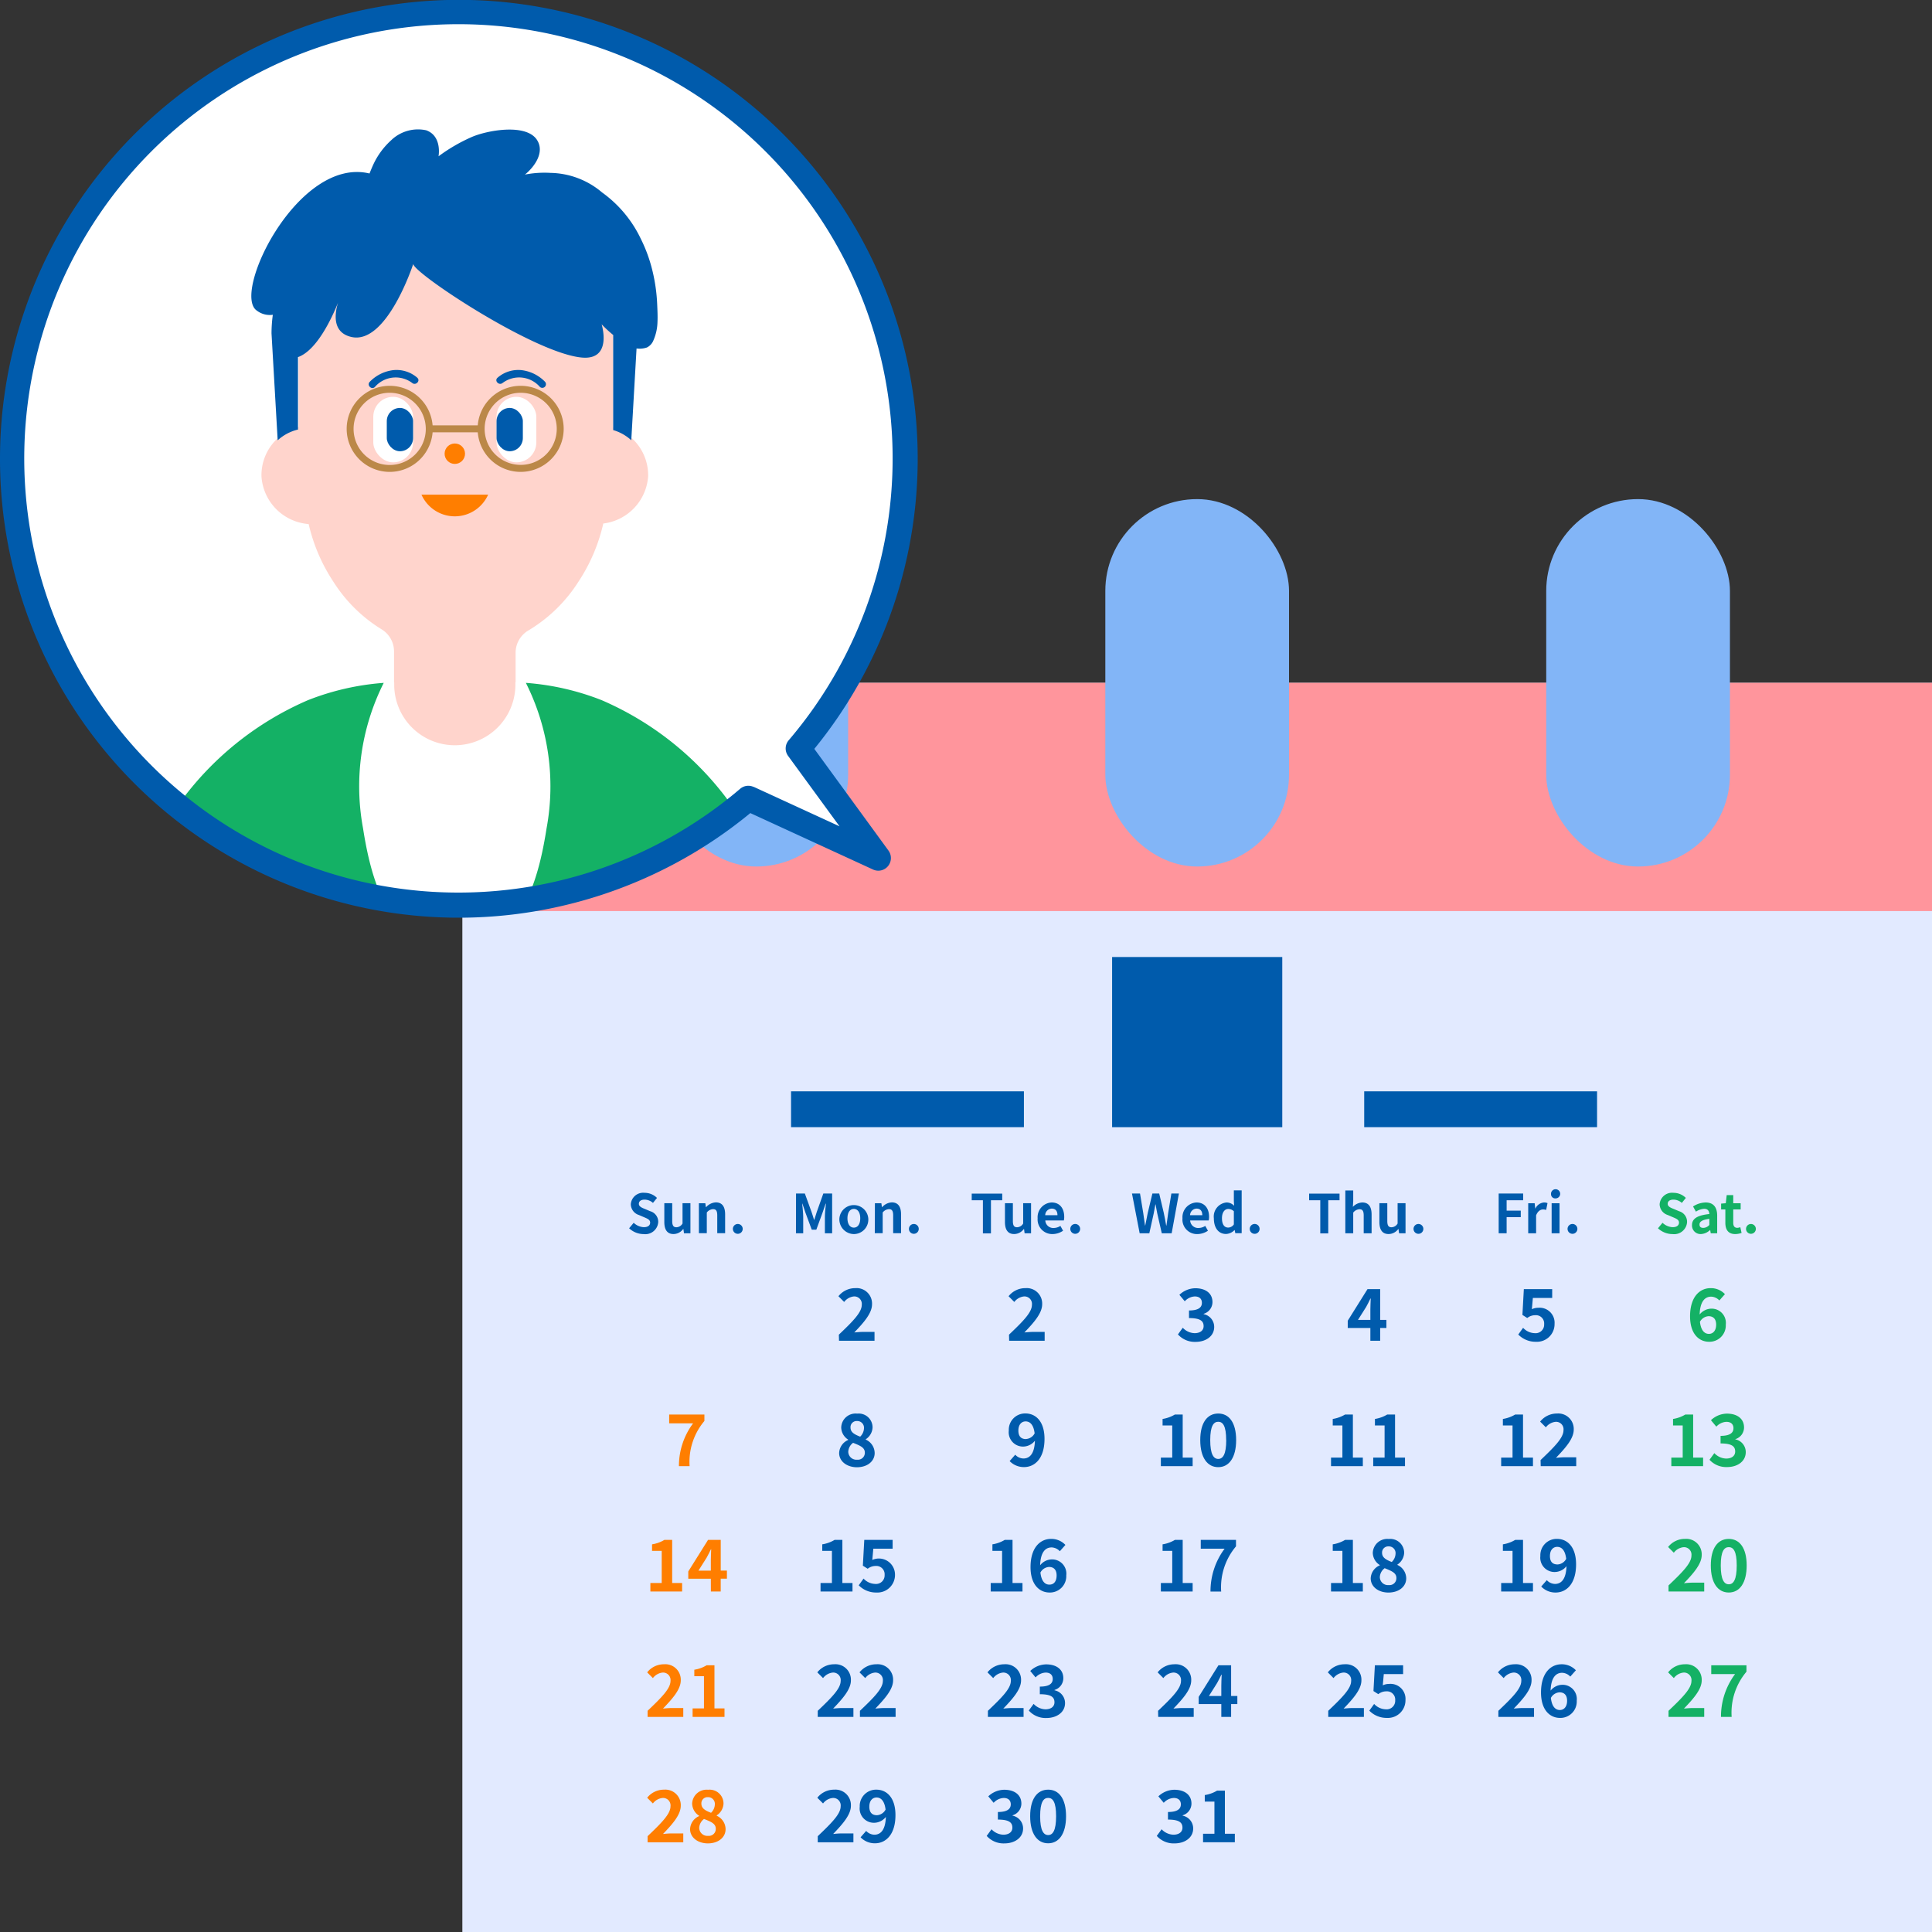 <svg id="ol" xmlns="http://www.w3.org/2000/svg" xmlns:xlink="http://www.w3.org/1999/xlink" width="80" height="80" viewBox="0 0 80 80"><rect x="0" y="0" width="80" height="80" fill="#333333" stroke="none"/><defs><style>.cls-1{fill:none;}.cls-2{fill:#e2eaff;}.cls-3{fill:#ff959c;}.cls-4{fill:#82b5f7;}.cls-5{fill:#005bac;}.cls-6{fill:#14b165;}.cls-7{fill:#ff7e00;}.cls-8{fill:#fff;}.cls-9{clip-path:url(#clip-path);}.cls-10{fill:#ffd4cc;}.cls-11{fill:#bb8848;}</style><clipPath id="clip-path"><path class="cls-1" d="M19,.523A18.473,18.473,0,0,1,33.056,30.987l3.312,4.543-5.381-2.475A18.475,18.475,0,1,1,19,.523Z"/></clipPath></defs><rect class="cls-2" x="19.145" y="28.274" width="60.855" height="51.726"/><rect class="cls-3" x="19.145" y="28.274" width="60.855" height="9.451"/><rect class="cls-4" x="27.513" y="20.667" width="7.607" height="15.214" rx="3.803"/><rect class="cls-4" x="45.769" y="20.667" width="7.607" height="15.214" rx="3.803"/><rect class="cls-4" x="64.026" y="20.667" width="7.607" height="15.214" rx="3.803"/><path class="cls-5" d="M34.735,55.266c.572-.545.949-.919.949-1.236a.31.31,0,0,0-.329-.347.58.58,0,0,0-.4.228l-.237-.237a.887.887,0,0,1,.7-.335.64.64,0,0,1,.691.667c0,.374-.344.759-.735,1.168.109-.011.254-.023.358-.023h.48v.367h-1.47Z"/><path class="cls-5" d="M41.781,55.266c.572-.545.949-.919.949-1.236a.31.31,0,0,0-.33-.347.58.58,0,0,0-.4.228l-.237-.237a.885.885,0,0,1,.7-.335.64.64,0,0,1,.691.667c0,.374-.345.759-.736,1.168.11-.011.255-.023.359-.023h.48v.367h-1.47Z"/><path class="cls-5" d="M48.776,55.255l.2-.276a.7.7,0,0,0,.489.225c.223,0,.374-.107.374-.29,0-.208-.128-.335-.605-.335v-.315c.4,0,.534-.133.534-.317,0-.166-.107-.264-.294-.264a.6.6,0,0,0-.415.2l-.223-.267a.979.979,0,0,1,.658-.273c.425,0,.712.208.712.575a.508.508,0,0,1-.365.484v.014a.539.539,0,0,1,.436.528c0,.392-.352.62-.771.62A.933.933,0,0,1,48.776,55.255Z"/><path class="cls-5" d="M56.744,54.988h-.937v-.3l.818-1.307h.525v1.272h.258v.335H57.15v.53h-.406Zm0-.335v-.427c0-.128.009-.329.015-.457h-.012c-.053.116-.113.225-.175.344l-.341.54Z"/><path class="cls-5" d="M62.868,55.26l.2-.278a.686.686,0,0,0,.484.222.354.354,0,0,0,.388-.373.342.342,0,0,0-.37-.371.528.528,0,0,0-.33.116l-.2-.128.059-1.067h1.174v.364h-.8l-.042.466a.607.607,0,0,1,.264-.059.621.621,0,0,1,.676.664.73.73,0,0,1-.768.744A1,1,0,0,1,62.868,55.26Z"/><path class="cls-6" d="M69.982,54.507c0-.815.406-1.168.851-1.168a.8.8,0,0,1,.593.249l-.231.261a.486.486,0,0,0-.339-.157c-.252,0-.459.187-.477.738a.633.633,0,0,1,.451-.24.589.589,0,0,1,.631.658.677.677,0,0,1-.69.712C70.356,55.56,69.982,55.24,69.982,54.507Zm.409.226c.041.361.19.5.371.5.166,0,.3-.128.3-.383,0-.24-.125-.349-.314-.349A.434.434,0,0,0,70.391,54.733Z"/><path class="cls-5" d="M32.962,49.421h.365l.28.771c.036.1.067.212.1.316h.011c.036-.1.065-.213.1-.316l.274-.771h.365v1.647h-.3v-.687c0-.155.025-.384.043-.54h-.012l-.133.387-.253.691h-.189l-.256-.691-.131-.387h-.009c.015.156.042.385.042.54v.687h-.3Z"/><path class="cls-5" d="M34.758,50.446a.6.6,0,1,1,.6.654A.608.608,0,0,1,34.758,50.446Zm.863,0c0-.234-.1-.387-.265-.387s-.265.153-.265.387.1.387.265.387S35.621,50.682,35.621,50.446Z"/><path class="cls-5" d="M36.228,49.823h.267l.025.165h.006a.574.574,0,0,1,.4-.2c.269,0,.385.187.385.5v.776h-.327v-.736c0-.193-.053-.26-.176-.26a.351.351,0,0,0-.258.14v.856h-.327Z"/><path class="cls-5" d="M37.637,50.886a.2.2,0,1,1,.406,0,.2.2,0,1,1-.406,0Z"/><path class="cls-5" d="M26.051,50.86l.189-.227a.648.648,0,0,0,.418.182c.171,0,.263-.073.263-.189s-.1-.16-.247-.222l-.22-.094a.476.476,0,0,1-.334-.442.513.513,0,0,1,.569-.476.728.728,0,0,1,.516.211l-.167.207a.522.522,0,0,0-.349-.136c-.144,0-.235.065-.235.174s.115.16.255.215l.216.091a.456.456,0,0,1,.331.447.536.536,0,0,1-.605.5A.878.878,0,0,1,26.051,50.86Z"/><path class="cls-5" d="M27.508,50.6v-.778h.327v.736c0,.192.054.26.174.26a.3.3,0,0,0,.253-.155v-.841h.327v1.245h-.267l-.024-.177h-.009a.5.5,0,0,1-.4.209C27.624,51.1,27.508,50.913,27.508,50.6Z"/><path class="cls-5" d="M28.939,49.823h.267l.024.165h.007a.574.574,0,0,1,.405-.2c.269,0,.384.187.384.5v.776H29.7v-.736c0-.193-.053-.26-.175-.26a.351.351,0,0,0-.258.14v.856h-.327Z"/><path class="cls-5" d="M30.347,50.886a.2.2,0,1,1,.407,0,.2.2,0,1,1-.407,0Z"/><path class="cls-5" d="M40.7,49.7h-.463v-.275H41.5V49.7h-.467v1.372H40.7Z"/><path class="cls-5" d="M41.613,50.6v-.778h.328v.736c0,.192.053.26.173.26a.3.3,0,0,0,.253-.155v-.841h.327v1.245h-.267l-.024-.177h-.009a.5.5,0,0,1-.4.209C41.729,51.1,41.613,50.913,41.613,50.6Z"/><path class="cls-5" d="M42.966,50.446a.61.61,0,0,1,.581-.654c.342,0,.52.251.52.594a.606.606,0,0,1-.016.151h-.767a.327.327,0,0,0,.345.311.518.518,0,0,0,.28-.086l.111.2a.786.786,0,0,1-.433.138A.605.605,0,0,1,42.966,50.446Zm.821-.127c0-.167-.076-.273-.236-.273a.279.279,0,0,0-.271.273Z"/><path class="cls-5" d="M44.319,50.886a.2.2,0,1,1,.407,0,.2.2,0,1,1-.407,0Z"/><path class="cls-5" d="M34.747,60.165a.614.614,0,0,1,.376-.54v-.012a.612.612,0,0,1-.29-.5.594.594,0,0,1,.661-.578.573.573,0,0,1,.637.581.617.617,0,0,1-.281.48v.015a.617.617,0,0,1,.368.558c0,.332-.294.587-.739.587C35.061,60.752,34.747,60.508,34.747,60.165Zm1.064-.015c0-.214-.2-.291-.486-.406a.484.484,0,0,0-.2.373.336.336,0,0,0,.368.326A.286.286,0,0,0,35.811,60.15Zm-.035-1.008a.278.278,0,0,0-.291-.3.253.253,0,0,0-.267.27c0,.2.172.288.4.377A.509.509,0,0,0,35.776,59.142Z"/><path class="cls-5" d="M46.873,49.421h.333l.132.8c.024.173.051.347.075.525h.009c.033-.178.069-.354.105-.525l.191-.8H48l.189.8c.036.169.069.347.1.525h.011c.024-.178.049-.354.073-.525l.131-.8h.312l-.3,1.647h-.409l-.185-.813c-.026-.129-.051-.256-.071-.383h-.009c-.022.127-.044.254-.071.383l-.18.813h-.4Z"/><path class="cls-5" d="M48.964,50.446a.61.61,0,0,1,.58-.654c.343,0,.521.251.521.594a.606.606,0,0,1-.016.151h-.767a.327.327,0,0,0,.345.311.518.518,0,0,0,.28-.086l.111.2a.786.786,0,0,1-.433.138A.6.6,0,0,1,48.964,50.446Zm.821-.127c0-.167-.076-.273-.236-.273a.279.279,0,0,0-.271.273Z"/><path class="cls-5" d="M50.263,50.446a.585.585,0,0,1,.523-.654.427.427,0,0,1,.316.136l-.011-.2v-.438h.324v1.774h-.264l-.025-.128h-.009a.519.519,0,0,1-.344.16C50.464,51.1,50.263,50.855,50.263,50.446Zm.828.256v-.548a.341.341,0,0,0-.234-.093c-.14,0-.258.133-.258.383s.093.387.258.387A.286.286,0,0,0,51.091,50.7Z"/><path class="cls-5" d="M51.749,50.886a.2.2,0,1,1,.408,0,.2.2,0,1,1-.408,0Z"/><path class="cls-5" d="M54.67,49.7h-.462v-.275h1.259V49.7H55v1.372H54.67Z"/><path class="cls-5" d="M55.707,49.294h.327v.447l-.015.233a.567.567,0,0,1,.391-.182c.269,0,.385.187.385.5v.776h-.327v-.736c0-.193-.053-.26-.176-.26a.351.351,0,0,0-.258.14v.856h-.327Z"/><path class="cls-5" d="M57.118,50.6v-.778h.327v.736c0,.192.053.26.173.26a.3.3,0,0,0,.254-.155v-.841H58.2v1.245h-.267l-.025-.177H57.9a.5.5,0,0,1-.4.209C57.233,51.1,57.118,50.913,57.118,50.6Z"/><path class="cls-5" d="M58.531,50.886a.2.2,0,1,1,.407,0,.2.2,0,1,1-.407,0Z"/><path class="cls-5" d="M62.057,49.421h1.014V49.7h-.685v.43h.585V50.4h-.585v.667h-.329Z"/><path class="cls-5" d="M63.28,49.823h.267l.025.22h.006a.432.432,0,0,1,.354-.251.346.346,0,0,1,.147.027l-.056.282a.423.423,0,0,0-.131-.02c-.1,0-.216.065-.285.245v.742H63.28Z"/><path class="cls-5" d="M64.224,49.443a.19.19,0,1,1,.191.18A.175.175,0,0,1,64.224,49.443Zm.026.38h.327v1.245H64.25Z"/><path class="cls-5" d="M64.909,50.886a.2.2,0,1,1,.407,0,.2.2,0,1,1-.407,0Z"/><path class="cls-6" d="M68.653,50.86l.189-.227a.648.648,0,0,0,.418.182c.171,0,.263-.073.263-.189s-.1-.16-.247-.222l-.22-.094a.476.476,0,0,1-.334-.442.514.514,0,0,1,.57-.476.726.726,0,0,1,.515.211l-.166.207a.526.526,0,0,0-.349-.136c-.145,0-.236.065-.236.174s.115.16.256.215l.215.091a.456.456,0,0,1,.331.447.535.535,0,0,1-.6.5A.878.878,0,0,1,68.653,50.86Z"/><path class="cls-6" d="M70.062,50.73c0-.266.215-.406.718-.46-.007-.122-.06-.216-.214-.216a.713.713,0,0,0-.342.118l-.118-.215a.989.989,0,0,1,.52-.165c.316,0,.479.189.479.549v.727h-.267l-.022-.133h-.009a.589.589,0,0,1-.376.165A.354.354,0,0,1,70.062,50.73Zm.718-.008V50.47c-.305.038-.407.123-.407.234s.069.14.165.14A.341.341,0,0,0,70.78,50.722Z"/><path class="cls-6" d="M71.443,50.633v-.552h-.175v-.242l.193-.016.038-.336h.271v.336h.307v.258H71.77v.552c0,.142.058.209.169.209a.38.38,0,0,0,.123-.027l.053.238a.809.809,0,0,1-.262.047C71.557,51.1,71.443,50.911,71.443,50.633Z"/><path class="cls-6" d="M72.3,50.886a.2.2,0,1,1,.406,0,.2.2,0,1,1-.406,0Z"/><path class="cls-7" d="M28.7,58.937H27.71v-.365h1.458v.267a2.632,2.632,0,0,0-.613,1.871h-.442A2.948,2.948,0,0,1,28.7,58.937Z"/><path class="cls-5" d="M41.807,60.5l.232-.264a.472.472,0,0,0,.338.157c.252,0,.459-.184.477-.736a.627.627,0,0,1-.451.241.592.592,0,0,1-.631-.662.676.676,0,0,1,.691-.708c.415,0,.788.317.788,1.053,0,.815-.406,1.168-.848,1.168A.813.813,0,0,1,41.807,60.5Zm.679-.914a.431.431,0,0,0,.356-.234c-.044-.359-.192-.495-.373-.495-.163,0-.3.125-.3.379S42.294,59.589,42.486,59.589Z"/><path class="cls-5" d="M48.069,60.357h.471V59.026h-.4v-.27a1.421,1.421,0,0,0,.51-.184h.323v1.785h.412v.353H48.069Z"/><path class="cls-5" d="M49.7,59.631c0-.724.294-1.1.745-1.1s.741.379.741,1.1-.291,1.121-.741,1.121S49.7,60.357,49.7,59.631Zm1.073,0c0-.593-.139-.759-.328-.759s-.332.166-.332.759.142.78.332.78S50.776,60.227,50.776,59.631Z"/><path class="cls-5" d="M55.115,60.357h.471V59.026h-.4v-.27a1.419,1.419,0,0,0,.511-.184h.323v1.785h.412v.353H55.115Z"/><path class="cls-5" d="M56.862,60.357h.471V59.026h-.4v-.27a1.414,1.414,0,0,0,.51-.184h.323v1.785h.412v.353H56.862Z"/><path class="cls-5" d="M62.16,60.357h.471V59.026h-.4v-.27a1.407,1.407,0,0,0,.51-.184h.324v1.785h.412v.353H62.16Z"/><path class="cls-5" d="M63.792,60.458c.572-.545.949-.919.949-1.236a.309.309,0,0,0-.33-.347.576.576,0,0,0-.4.228l-.237-.237a.882.882,0,0,1,.7-.335.64.64,0,0,1,.691.667c0,.374-.344.759-.736,1.168.11-.012.255-.023.359-.023h.48v.367h-1.47Z"/><path class="cls-6" d="M69.206,60.357h.471V59.026h-.4v-.27a1.407,1.407,0,0,0,.51-.184h.323v1.785h.412v.353H69.206Z"/><path class="cls-6" d="M70.787,60.446l.2-.275a.7.7,0,0,0,.489.225c.223,0,.374-.107.374-.291,0-.207-.128-.335-.605-.335v-.314c.4,0,.534-.134.534-.317,0-.166-.107-.264-.294-.264a.6.6,0,0,0-.415.2l-.223-.267a.979.979,0,0,1,.659-.273c.424,0,.711.207.711.575a.507.507,0,0,1-.364.483V59.6a.537.537,0,0,1,.435.528c0,.391-.352.62-.77.62A.935.935,0,0,1,70.787,60.446Z"/><path class="cls-7" d="M26.931,65.549H27.4V64.218h-.4v-.27a1.425,1.425,0,0,0,.51-.184h.323v1.785h.412V65.9H26.931Z"/><path class="cls-7" d="M29.434,65.371H28.5v-.3l.819-1.308h.525v1.272H30.1v.335h-.257V65.9h-.407Zm0-.335v-.427c0-.128.009-.329.015-.457h-.011c-.054.116-.113.226-.176.344l-.34.54Z"/><path class="cls-5" d="M33.977,65.549h.471V64.218h-.4v-.27a1.44,1.44,0,0,0,.51-.184h.323v1.785H35.3V65.9H33.977Z"/><path class="cls-5" d="M35.558,65.644l.2-.279a.678.678,0,0,0,.483.222.355.355,0,0,0,.389-.373.344.344,0,0,0-.371-.371.528.528,0,0,0-.33.116l-.2-.127.059-1.068h1.174v.365h-.8l-.042.465a.666.666,0,0,1,.94.605.729.729,0,0,1-.768.744A1,1,0,0,1,35.558,65.644Z"/><path class="cls-5" d="M41.023,65.549h.471V64.218h-.4v-.27a1.433,1.433,0,0,0,.51-.184h.323v1.785h.412V65.9H41.023Z"/><path class="cls-5" d="M42.672,64.891c0-.816.406-1.169.851-1.169a.8.8,0,0,1,.593.25l-.231.261a.487.487,0,0,0-.338-.158c-.252,0-.46.187-.477.739a.627.627,0,0,1,.45-.241.59.59,0,0,1,.632.659.677.677,0,0,1-.691.711C43.046,65.943,42.672,65.623,42.672,64.891Zm.409.225c.042.362.19.5.371.5s.3-.127.3-.382c0-.24-.125-.35-.315-.35A.435.435,0,0,0,43.081,65.116Z"/><path class="cls-5" d="M48.069,65.549h.471V64.218h-.4v-.27a1.44,1.44,0,0,0,.51-.184h.323v1.785h.412V65.9H48.069Z"/><path class="cls-5" d="M50.708,64.129h-.987v-.365H51.18v.267a2.628,2.628,0,0,0-.614,1.871h-.442A2.948,2.948,0,0,1,50.708,64.129Z"/><path class="cls-5" d="M55.115,65.549h.471V64.218h-.4v-.27a1.438,1.438,0,0,0,.511-.184h.323v1.785h.412V65.9H55.115Z"/><path class="cls-5" d="M56.758,65.356a.611.611,0,0,1,.377-.539v-.012a.612.612,0,0,1-.291-.5.6.6,0,0,1,.661-.579.574.574,0,0,1,.638.582.618.618,0,0,1-.282.48V64.8a.617.617,0,0,1,.368.557c0,.332-.294.587-.739.587C57.072,65.943,56.758,65.7,56.758,65.356Zm1.064-.015c0-.213-.2-.29-.486-.406a.486.486,0,0,0-.2.374.336.336,0,0,0,.367.326A.286.286,0,0,0,57.822,65.341Zm-.035-1.008a.277.277,0,0,0-.291-.3.253.253,0,0,0-.267.27c0,.195.172.287.4.376A.5.5,0,0,0,57.787,64.333Z"/><path class="cls-5" d="M62.16,65.549h.471V64.218h-.4v-.27a1.425,1.425,0,0,0,.51-.184h.324v1.785h.412V65.9H62.16Z"/><path class="cls-5" d="M63.819,65.694l.231-.264a.472.472,0,0,0,.338.157c.252,0,.459-.183.477-.735a.631.631,0,0,1-.45.24.591.591,0,0,1-.632-.661.676.676,0,0,1,.691-.709c.415,0,.788.318.788,1.053,0,.816-.406,1.168-.847,1.168A.805.805,0,0,1,63.819,65.694Zm.679-.913a.431.431,0,0,0,.355-.234c-.044-.359-.192-.495-.373-.495-.163,0-.3.124-.3.379S64.305,64.781,64.5,64.781Z"/><path class="cls-6" d="M69.09,65.65c.572-.546.949-.919.949-1.237a.309.309,0,0,0-.329-.347.576.576,0,0,0-.4.229l-.237-.237a.881.881,0,0,1,.7-.336.64.64,0,0,1,.691.668c0,.373-.344.759-.735,1.168.11-.012.255-.024.359-.024h.48V65.9H69.09Z"/><path class="cls-6" d="M70.841,64.823c0-.724.293-1.1.744-1.1s.741.38.741,1.1-.29,1.12-.741,1.12S70.841,65.549,70.841,64.823Zm1.073,0c0-.594-.139-.759-.329-.759s-.332.165-.332.759.142.779.332.779S71.914,65.419,71.914,64.823Z"/><path class="cls-7" d="M26.815,70.841c.572-.545.949-.919.949-1.236a.309.309,0,0,0-.329-.347.578.578,0,0,0-.4.228l-.237-.237a.883.883,0,0,1,.7-.335.64.64,0,0,1,.691.667c0,.374-.344.759-.735,1.168.11-.011.255-.023.359-.023h.48v.367H26.815Z"/><path class="cls-7" d="M28.679,70.741h.471V69.409h-.4V69.14a1.425,1.425,0,0,0,.51-.184h.324v1.785H30v.352H28.679Z"/><path class="cls-5" d="M33.861,70.841c.572-.545.949-.919.949-1.236a.309.309,0,0,0-.329-.347.578.578,0,0,0-.4.228l-.238-.237a.887.887,0,0,1,.7-.335.64.64,0,0,1,.691.667c0,.374-.344.759-.735,1.168.109-.011.255-.023.359-.023h.48v.367H33.861Z"/><path class="cls-5" d="M35.608,70.841c.573-.545.949-.919.949-1.236a.31.31,0,0,0-.329-.347.58.58,0,0,0-.4.228l-.237-.237a.885.885,0,0,1,.7-.335.639.639,0,0,1,.69.667c0,.374-.343.759-.735,1.168.11-.011.255-.023.359-.023h.48v.367H35.608Z"/><path class="cls-5" d="M40.907,70.841c.572-.545.949-.919.949-1.236a.31.31,0,0,0-.329-.347.578.578,0,0,0-.4.228l-.238-.237a.887.887,0,0,1,.7-.335.64.64,0,0,1,.691.667c0,.374-.344.759-.735,1.168.109-.011.254-.023.358-.023h.481v.367H40.907Z"/><path class="cls-5" d="M42.6,70.83l.2-.276a.7.7,0,0,0,.489.225c.222,0,.374-.107.374-.29,0-.208-.128-.335-.606-.335v-.315c.4,0,.534-.133.534-.317,0-.166-.107-.264-.293-.264a.6.6,0,0,0-.416.2l-.222-.267a.979.979,0,0,1,.659-.273c.424,0,.711.208.711.575a.508.508,0,0,1-.365.484v.014a.54.54,0,0,1,.436.528c0,.392-.353.62-.771.62A.933.933,0,0,1,42.6,70.83Z"/><path class="cls-5" d="M47.953,70.841c.572-.545.949-.919.949-1.236a.31.31,0,0,0-.33-.347.58.58,0,0,0-.4.228l-.237-.237a.885.885,0,0,1,.7-.335.64.64,0,0,1,.691.667c0,.374-.344.759-.736,1.168.11-.011.255-.023.359-.023h.48v.367h-1.47Z"/><path class="cls-5" d="M50.572,70.563h-.937v-.3l.818-1.307h.525v1.272h.258v.335h-.258v.53h-.406Zm0-.335V69.8c0-.128.009-.329.015-.457h-.012c-.054.116-.113.225-.175.344l-.341.54Z"/><path class="cls-5" d="M55,70.841c.572-.545.948-.919.948-1.236a.309.309,0,0,0-.329-.347.58.58,0,0,0-.4.228l-.237-.237a.885.885,0,0,1,.7-.335.64.64,0,0,1,.691.667c0,.374-.344.759-.736,1.168.11-.011.255-.023.359-.023h.48v.367H55Z"/><path class="cls-5" d="M56.7,70.835l.2-.278a.685.685,0,0,0,.483.222.354.354,0,0,0,.389-.373.342.342,0,0,0-.37-.371.528.528,0,0,0-.33.116l-.2-.128.059-1.067H58.1v.364h-.8l-.042.466a.607.607,0,0,1,.264-.059.622.622,0,0,1,.676.664.73.73,0,0,1-.768.744A1,1,0,0,1,56.7,70.835Z"/><path class="cls-5" d="M62.044,70.841c.573-.545.949-.919.949-1.236a.309.309,0,0,0-.329-.347.58.58,0,0,0-.4.228l-.237-.237a.885.885,0,0,1,.7-.335.64.64,0,0,1,.691.667c0,.374-.344.759-.736,1.168.11-.011.255-.023.359-.023h.48v.367H62.044Z"/><path class="cls-5" d="M63.81,70.082c0-.815.406-1.168.851-1.168a.8.8,0,0,1,.593.249l-.232.261a.484.484,0,0,0-.338-.157c-.252,0-.459.187-.477.738a.629.629,0,0,1,.451-.24.589.589,0,0,1,.631.658.677.677,0,0,1-.691.712C64.183,71.135,63.81,70.815,63.81,70.082Zm.409.226c.041.361.19.5.371.5.165,0,.3-.128.3-.383,0-.24-.124-.349-.314-.349A.433.433,0,0,0,64.219,70.308Z"/><path class="cls-6" d="M69.09,70.841c.572-.545.949-.919.949-1.236a.309.309,0,0,0-.329-.347.578.578,0,0,0-.4.228l-.237-.237a.883.883,0,0,1,.7-.335.64.64,0,0,1,.691.667c0,.374-.344.759-.735,1.168.11-.011.255-.023.359-.023h.48v.367H69.09Z"/><path class="cls-6" d="M71.846,69.32h-.987v-.364h1.458v.266a2.627,2.627,0,0,0-.613,1.871h-.442A2.944,2.944,0,0,1,71.846,69.32Z"/><path class="cls-7" d="M26.815,76.033c.572-.545.949-.919.949-1.236a.309.309,0,0,0-.329-.347.574.574,0,0,0-.4.228l-.237-.237a.88.88,0,0,1,.7-.335.64.64,0,0,1,.691.667c0,.374-.344.759-.735,1.168.11-.012.255-.023.359-.023h.48v.367H26.815Z"/><path class="cls-7" d="M28.575,75.74a.613.613,0,0,1,.376-.54v-.012a.613.613,0,0,1-.291-.5.6.6,0,0,1,.662-.578.573.573,0,0,1,.637.581.615.615,0,0,1-.282.48v.015a.616.616,0,0,1,.368.558c0,.332-.293.587-.738.587C28.889,76.327,28.575,76.083,28.575,75.74Zm1.064-.015c0-.214-.2-.291-.486-.406a.484.484,0,0,0-.2.373.336.336,0,0,0,.368.326A.286.286,0,0,0,29.639,75.725ZM29.6,74.717a.277.277,0,0,0-.29-.3.253.253,0,0,0-.267.27c0,.2.172.288.4.377A.5.5,0,0,0,29.6,74.717Z"/><path class="cls-5" d="M33.861,76.033c.572-.545.949-.919.949-1.236a.309.309,0,0,0-.329-.347.574.574,0,0,0-.4.228l-.238-.237a.884.884,0,0,1,.7-.335.64.64,0,0,1,.691.667c0,.374-.344.759-.735,1.168.109-.012.255-.023.359-.023h.48v.367H33.861Z"/><path class="cls-5" d="M35.635,76.078l.231-.264a.474.474,0,0,0,.339.157c.252,0,.459-.184.477-.736a.631.631,0,0,1-.451.241.591.591,0,0,1-.631-.662.676.676,0,0,1,.69-.708c.416,0,.789.317.789,1.053,0,.815-.406,1.168-.848,1.168A.811.811,0,0,1,35.635,76.078Zm.679-.914a.432.432,0,0,0,.356-.234c-.045-.359-.193-.5-.373-.5-.164,0-.3.125-.3.379S36.121,75.164,36.314,75.164Z"/><path class="cls-5" d="M40.857,76.021l.2-.275a.7.7,0,0,0,.489.225c.223,0,.374-.107.374-.291,0-.207-.127-.335-.6-.335v-.314c.4,0,.534-.134.534-.317,0-.166-.107-.264-.293-.264a.6.6,0,0,0-.416.2l-.222-.267a.977.977,0,0,1,.658-.273c.424,0,.712.207.712.575a.508.508,0,0,1-.365.483v.015a.538.538,0,0,1,.436.528c0,.391-.353.62-.771.62A.932.932,0,0,1,40.857,76.021Z"/><path class="cls-5" d="M42.657,75.206c0-.724.294-1.1.745-1.1s.741.379.741,1.1-.291,1.121-.741,1.121S42.657,75.932,42.657,75.206Zm1.074,0c0-.593-.139-.759-.329-.759s-.332.166-.332.759.142.78.332.78S43.731,75.8,43.731,75.206Z"/><path class="cls-5" d="M47.9,76.021l.2-.275a.7.7,0,0,0,.489.225c.223,0,.374-.107.374-.291,0-.207-.127-.335-.6-.335v-.314c.4,0,.534-.134.534-.317,0-.166-.107-.264-.294-.264a.6.6,0,0,0-.415.2l-.222-.267a.975.975,0,0,1,.658-.273c.424,0,.712.207.712.575a.508.508,0,0,1-.365.483v.015a.538.538,0,0,1,.436.528c0,.391-.353.62-.771.62A.935.935,0,0,1,47.9,76.021Z"/><path class="cls-5" d="M49.816,75.932h.471V74.6h-.4v-.27a1.414,1.414,0,0,0,.51-.184h.323v1.785h.412v.353H49.816Z"/><rect class="cls-5" x="32.756" y="45.19" width="9.642" height="1.483"/><rect class="cls-5" x="56.489" y="45.19" width="9.642" height="1.483"/><rect class="cls-5" x="46.05" y="39.628" width="7.046" height="7.046"/><path class="cls-8" d="M19,.523A18.473,18.473,0,0,1,33.056,30.987l3.312,4.543-5.381-2.475A18.475,18.475,0,1,1,19,.523Z"/><g class="cls-9"><path class="cls-10" d="M26.838,19.73A2.079,2.079,0,0,0,25.394,17.7V13.586a7.711,7.711,0,0,0-.089-1.157,7.322,7.322,0,0,0-1.13-2.944,6.237,6.237,0,0,0-10.592,0,7.322,7.322,0,0,0-1.13,2.944,7.581,7.581,0,0,0-.089,1.157v4.089a2.071,2.071,0,0,0-1.537,2.055A2.117,2.117,0,0,0,12.781,21.7a7.274,7.274,0,0,0,1.02,2.382,6.222,6.222,0,0,0,1.992,1.972,1.071,1.071,0,0,1,.523.918v3.975a1.1,1.1,0,0,0,1.117,1.086h2.8a1.1,1.1,0,0,0,1.117-1.086V27.028a1.071,1.071,0,0,1,.534-.925,6.264,6.264,0,0,0,2.074-2.025,7.291,7.291,0,0,0,1.023-2.4A2.12,2.12,0,0,0,26.838,19.73Z"/><circle class="cls-7" cx="18.833" cy="18.787" r="0.423"/><path class="cls-7" d="M20.213,20.482a1.51,1.51,0,0,1-2.761,0Z"/><path class="cls-5" d="M17.28,15.642a1.305,1.305,0,0,0-1-.315,1.624,1.624,0,0,0-.969.483c-.137.138.076.351.212.213a1.14,1.14,0,0,1,1.542-.168c.146.127.359-.085.213-.213Z"/><rect class="cls-8" x="15.457" y="16.432" width="1.648" height="2.713" rx="0.824"/><rect class="cls-5" x="16.016" y="16.892" width="1.089" height="1.793" rx="0.545"/><path class="cls-5" d="M20.816,15.855a1.138,1.138,0,0,1,1.541.168.151.151,0,0,0,.213-.213,1.626,1.626,0,0,0-.969-.483,1.305,1.305,0,0,0-1,.315c-.146.128.067.34.213.213Z"/><rect class="cls-8" x="20.56" y="16.432" width="1.648" height="2.713" rx="0.824" transform="translate(42.768 35.577) rotate(180)"/><rect class="cls-5" x="20.56" y="16.892" width="1.089" height="1.793" rx="0.545" transform="translate(42.21 35.577) rotate(180)"/><path class="cls-11" d="M16.137,19.54a1.782,1.782,0,1,1,1.782-1.782A1.784,1.784,0,0,1,16.137,19.54Zm0-3.276a1.495,1.495,0,1,0,1.494,1.494A1.5,1.5,0,0,0,16.137,16.264Z"/><path class="cls-11" d="M21.56,19.54a1.782,1.782,0,1,1,1.781-1.782A1.784,1.784,0,0,1,21.56,19.54Zm0-3.276a1.493,1.493,0,1,0,1.236.654A1.5,1.5,0,0,0,21.56,16.264Z"/><path class="cls-11" d="M19.846,17.9H17.891a.144.144,0,0,1,0-.287h1.955a.144.144,0,1,1,0,.287Z"/><path class="cls-5" d="M27.213,12.609a7.15,7.15,0,0,0-.256-1.625,6.163,6.163,0,0,0-.425-1.1,5.005,5.005,0,0,0-1.6-1.914A3.384,3.384,0,0,0,22.8,7.159a4.241,4.241,0,0,0-1.064.07c.4-.324.834-.93.495-1.442-.456-.689-2.079-.389-2.715-.106a7.1,7.1,0,0,0-1.357.791s.157-.836-.51-1.077a1.6,1.6,0,0,0-1.453.414,3.126,3.126,0,0,0-.77,1.075c-.02.039-.126.3-.126.3-2.96-.714-5.717,4.98-4.664,5.678a.88.88,0,0,0,.661.172,5.785,5.785,0,0,0-.054.772l.255,4.426a1.889,1.889,0,0,1,.841-.445v-3c.775-.273,1.4-1.608,1.658-2.255-.14.463-.244,1.239.553,1.421,1.468.336,2.562-3.025,2.562-3.025,0,.375,5.044,3.721,7,3.879,1.262.1.8-1.379.8-1.379a5.165,5.165,0,0,0,.479.443v3.938a1.888,1.888,0,0,1,.749.421l.218-3.8a.943.943,0,0,0,.428-.041.555.555,0,0,0,.273-.3,2.006,2.006,0,0,0,.166-.759C27.236,13.09,27.223,12.84,27.213,12.609Z"/><path class="cls-8" d="M24.92,28.994a10.6,10.6,0,0,0-3.579-.741V28.4a2.509,2.509,0,0,1-5.017,0v-.142a10.587,10.587,0,0,0-3.578.741A12.842,12.842,0,0,0,5,41.113H32.667A12.843,12.843,0,0,0,24.92,28.994Z"/><path class="cls-6" d="M15.033,34.3a9.534,9.534,0,0,1,.857-6.024,10.668,10.668,0,0,0-3.144.719A12.842,12.842,0,0,0,5,41.113H16.514C16.569,37.079,15.644,38.224,15.033,34.3Z"/><path class="cls-6" d="M22.632,34.3a9.534,9.534,0,0,0-.857-6.024,10.674,10.674,0,0,1,3.145.719,12.843,12.843,0,0,1,7.747,12.119H21.151C21.1,37.079,22.021,38.224,22.632,34.3Z"/></g><path class="cls-5" d="M0,19A19,19,0,1,1,33.719,31.009l3.072,4.213a.525.525,0,0,1-.019.64.52.52,0,0,1-.622.143l-5.081-2.337A18.994,18.994,0,0,1,0,19ZM31.205,32.58l3.558,1.636L32.633,31.3a.522.522,0,0,1,.025-.647,17.979,17.979,0,1,0-2.01,2.009.521.521,0,0,1,.557-.077Z"/></svg>